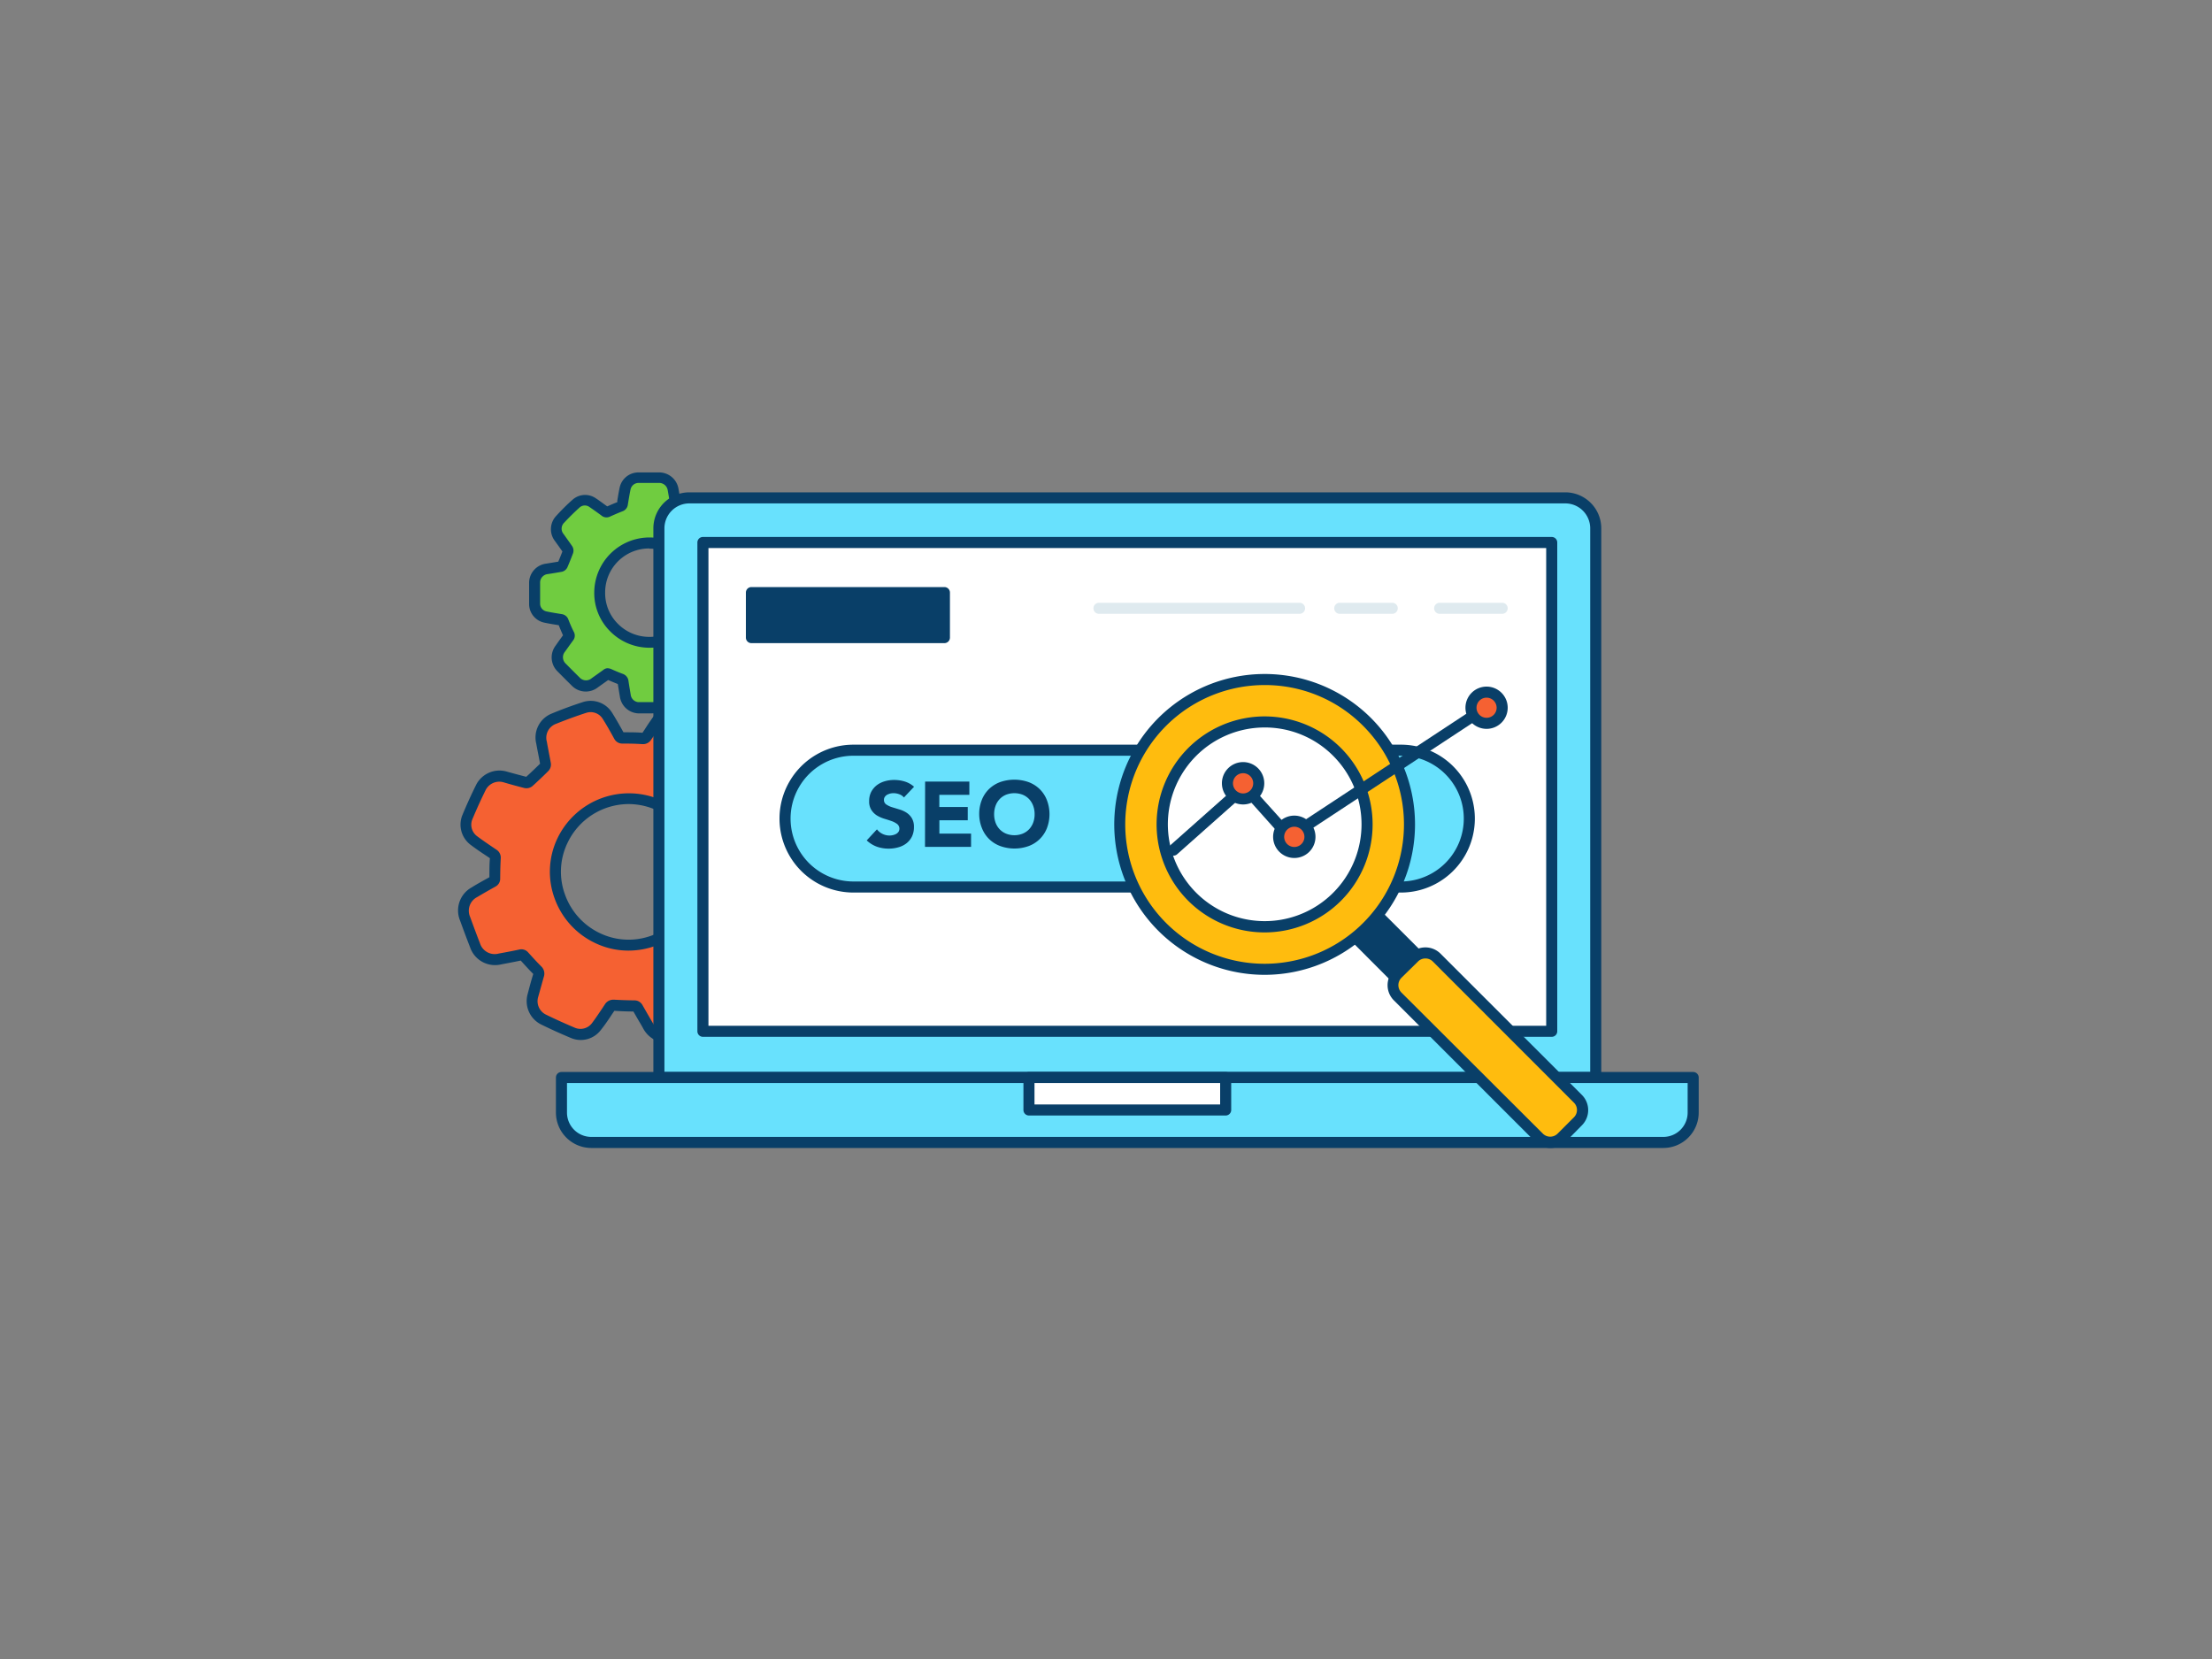 <svg xmlns="http://www.w3.org/2000/svg" viewBox="0 0 400 300"><rect x="0" y="0" width="400" height="300" fill="#808080" stroke="none"/><g id="_528_seo_outline" data-name="#528_seo_outline"><path d="M142.83,167.65a3.61,3.61,0,0,0-1.14-4.21c-1.1-.81-2.25-1.57-3.39-2.33a.87.87,0,0,1-.46-.93c.08-1.16.11-2.31.12-3.47a.7.7,0,0,1,.4-.71c1.21-.68,2.43-1.35,3.6-2.1a3.55,3.55,0,0,0,1.51-4.09c-.56-1.75-1.24-3.46-1.89-5.19a3.79,3.79,0,0,0-4.52-2.58c-1.22.22-2.44.45-3.65.7a.7.7,0,0,1-.78-.26c-.82-.94-1.69-1.85-2.56-2.74a.7.7,0,0,1-.22-.79c.34-1.22.66-2.42,1-3.64a3.76,3.76,0,0,0-1.93-4.42c-1.72-.83-3.47-1.62-5.22-2.37a3.63,3.63,0,0,0-4.34,1.14c-.86,1.13-1.63,2.33-2.43,3.52a.73.73,0,0,1-.73.36c-1.2-.07-2.41-.1-3.62-.1a.63.63,0,0,1-.66-.38c-.67-1.2-1.34-2.4-2.07-3.57a3.58,3.58,0,0,0-4.11-1.56c-1.88.61-3.74,1.29-5.56,2a3.67,3.67,0,0,0-2.25,4.35c.24,1.28.51,2.56.73,3.85a.73.73,0,0,1-.18.54c-.92.91-1.85,1.79-2.81,2.66a.67.67,0,0,1-.56.15c-1.22-.3-2.43-.63-3.64-1A3.74,3.74,0,0,0,87,142.37c-.89,1.78-1.71,3.6-2.48,5.44A3.59,3.59,0,0,0,85.62,152c1.17.87,2.39,1.67,3.6,2.48a.74.74,0,0,1,.34.71c-.07,1.21-.1,2.43-.1,3.65a.63.63,0,0,1-.36.63c-1.12.62-2.23,1.25-3.32,1.9a3.78,3.78,0,0,0-1.69,4.77q.87,2.4,1.8,4.8a3.76,3.76,0,0,0,4.53,2.49c1.25-.23,2.5-.46,3.75-.73a.59.59,0,0,1,.64.24c.78.85,1.55,1.71,2.37,2.52a.83.83,0,0,1,.23.93c-.34,1.19-.66,2.38-1,3.59a3.7,3.7,0,0,0,1.79,4.34c1.8.9,3.63,1.72,5.48,2.5a3.6,3.6,0,0,0,4.2-1.17c.84-1.11,1.6-2.28,2.37-3.43a.82.82,0,0,1,.82-.42c1.2.08,2.4.12,3.61.13a.62.62,0,0,1,.62.37c.63,1.11,1.28,2.2,1.91,3.31a4,4,0,0,0,2,1.73,3.25,3.25,0,0,0,2.41.09c1.71-.58,3.4-1.22,5.09-1.86a3.81,3.81,0,0,0,2.62-4.6c-.23-1.22-.46-2.44-.71-3.66a.61.61,0,0,1,.24-.68c.9-.82,1.8-1.64,2.67-2.5a.72.72,0,0,1,.8-.2c1.21.34,2.42.67,3.64,1a3.75,3.75,0,0,0,4.43-1.89Q141.68,170.36,142.83,167.65Zm-34.64,2a13.24,13.24,0,1,1,17.55-6.53A13.24,13.24,0,0,1,108.19,169.69Z" fill="#f56132"/><path d="M120.53,188.6a4.39,4.39,0,0,1-1.72-.36,5,5,0,0,1-2.44-2.15c-.27-.49-.55-1-.83-1.44l-1-1.74c-1.3,0-2.4-.06-3.45-.12l-.42.62c-.62.94-1.26,1.9-2,2.82a4.55,4.55,0,0,1-5.38,1.49c-2-.84-3.82-1.66-5.55-2.52a4.71,4.71,0,0,1-2.31-5.49c.31-1.21.63-2.4,1-3.59-.82-.82-1.55-1.63-2.26-2.42-1.19.25-2.38.47-3.58.7A4.76,4.76,0,0,1,85,171.28c-.63-1.6-1.22-3.21-1.81-4.82a4.77,4.77,0,0,1,2.12-6c1-.63,2.11-1.23,3.19-1.83,0-1.34,0-2.43.09-3.44l-.59-.4c-1-.66-2-1.33-2.94-2.05a4.57,4.57,0,0,1-1.44-5.36c.83-2,1.65-3.79,2.5-5.5a4.74,4.74,0,0,1,5.63-2.32c1.14.31,2.27.62,3.41.91.82-.74,1.63-1.52,2.5-2.37-.11-.61-.23-1.23-.35-1.84s-.23-1.2-.34-1.8a4.65,4.65,0,0,1,2.84-5.44c1.81-.76,3.71-1.45,5.65-2.08a4.56,4.56,0,0,1,5.26,2c.69,1.1,1.33,2.25,1.95,3.35l.07.13c1.32,0,2.41,0,3.44.09l.38-.57c.64-1,1.31-2,2-2.9a4.63,4.63,0,0,1,5.53-1.46c1.94.83,3.66,1.62,5.26,2.39a4.76,4.76,0,0,1,2.47,5.57q-.47,1.77-1,3.54c1,1,1.76,1.84,2.47,2.64,1.21-.25,2.39-.47,3.57-.69a4.81,4.81,0,0,1,5.64,3.22l.5,1.33c.48,1.27,1,2.58,1.4,3.91a4.57,4.57,0,0,1-1.92,5.23c-1.06.68-2.18,1.31-3.25,1.91l-.29.16c0,1.35-.06,2.43-.13,3.44h0c1.23.82,2.36,1.57,3.45,2.38a4.58,4.58,0,0,1,1.47,5.41h0c-.85,2-1.65,3.74-2.46,5.39a4.75,4.75,0,0,1-5.58,2.42c-1.19-.3-2.38-.63-3.57-1-.91.89-1.81,1.71-2.52,2.35.24,1.18.47,2.34.69,3.51a4.85,4.85,0,0,1-3.25,5.73l-.4.15c-1.57.59-3.14,1.17-4.72,1.72A4.35,4.35,0,0,1,120.53,188.6ZM111,180.78h.14c1.08.06,2.21.1,3.57.12a1.64,1.64,0,0,1,1.49.89l1.06,1.85.84,1.44a3,3,0,0,0,1.49,1.31,2.3,2.3,0,0,0,1.69.07c1.56-.54,3.12-1.12,4.67-1.71l.39-.14a2.84,2.84,0,0,0,2-3.5c-.23-1.2-.46-2.41-.71-3.63a1.62,1.62,0,0,1,.55-1.63c.73-.66,1.69-1.53,2.64-2.47a1.75,1.75,0,0,1,1.77-.45c1.2.35,2.41.68,3.62,1a2.74,2.74,0,0,0,3.28-1.36c.8-1.63,1.59-3.37,2.42-5.31h0a2.6,2.6,0,0,0-.82-3c-1.06-.78-2.19-1.53-3.34-2.29a1.88,1.88,0,0,1-.91-1.85c.07-1,.11-2.08.12-3.39a1.68,1.68,0,0,1,.91-1.58l.4-.22c1-.59,2.14-1.2,3.15-1.85a2.56,2.56,0,0,0,1.1-2.94c-.41-1.28-.9-2.57-1.37-3.81l-.5-1.35a2.82,2.82,0,0,0-3.41-1.94c-1.21.22-2.42.45-3.63.7a1.67,1.67,0,0,1-1.72-.57c-.74-.84-1.57-1.72-2.54-2.71a1.69,1.69,0,0,1-.47-1.76c.34-1.21.67-2.41,1-3.62a2.75,2.75,0,0,0-1.4-3.27c-1.58-.76-3.27-1.53-5.18-2.36a2.66,2.66,0,0,0-3.15.84c-.67.89-1.32,1.86-1.94,2.8l-.45.66a1.73,1.73,0,0,1-1.61.81c-1.08-.07-2.21-.1-3.57-.1h0a1.62,1.62,0,0,1-1.52-.9l-.14-.25c-.6-1.09-1.23-2.21-1.9-3.27a2.57,2.57,0,0,0-3-1.14c-1.88.61-3.73,1.29-5.49,2a2.67,2.67,0,0,0-1.64,3.24c.1.6.22,1.19.33,1.78s.27,1.39.39,2.08a1.67,1.67,0,0,1-.45,1.42c-1,1-1.93,1.87-2.84,2.7a1.71,1.71,0,0,1-1.5.38c-1.21-.31-2.43-.64-3.65-1a2.77,2.77,0,0,0-3.31,1.29c-.83,1.67-1.63,3.43-2.45,5.38a2.58,2.58,0,0,0,.81,3c.91.69,1.89,1.35,2.84,2l.71.48a1.69,1.69,0,0,1,.78,1.57c-.06,1.07-.09,2.21-.1,3.62a1.6,1.6,0,0,1-.87,1.49c-1.11.62-2.21,1.24-3.29,1.89A2.77,2.77,0,0,0,85,165.78c.58,1.59,1.17,3.19,1.79,4.78a2.79,2.79,0,0,0,3.41,1.87c1.25-.23,2.49-.46,3.74-.73a1.62,1.62,0,0,1,1.58.54c.75.83,1.52,1.68,2.33,2.49a1.8,1.8,0,0,1,.49,1.91c-.34,1.19-.66,2.37-1,3.57a2.7,2.7,0,0,0,1.26,3.2c1.69.84,3.47,1.64,5.43,2.47a2.61,2.61,0,0,0,3-.84c.67-.89,1.29-1.83,1.9-2.73l.44-.67A1.78,1.78,0,0,1,111,180.78Zm31.82-13.13h0ZM95,140.61s0,0,0,0Zm.3-.05h0Zm18.35,31.34a13.89,13.89,0,0,1-5.9-1.31h0a14.25,14.25,0,0,1-7.45-8.11,14,14,0,0,1,.45-10.77,14.33,14.33,0,0,1,18.84-7,14.27,14.27,0,0,1,7.05,18.87,14.33,14.33,0,0,1-13,8.32Zm0-26.5a12.27,12.27,0,0,0-11.09,7.16,12,12,0,0,0-.38,9.24,12.3,12.3,0,0,0,6.42,7h0a12,12,0,0,0,9.26.37,12.25,12.25,0,0,0,7-6.41,12.27,12.27,0,0,0-6.06-16.22A12.32,12.32,0,0,0,113.66,145.4Z" fill="#093f68"/><path d="M138.25,105.14a2.45,2.45,0,0,0-1.89-2.28c-.91-.19-1.83-.34-2.75-.48a.6.6,0,0,1-.54-.45c-.28-.74-.59-1.46-.9-2.17a.46.46,0,0,1,0-.55c.56-.76,1.13-1.52,1.64-2.32a2.41,2.41,0,0,0-.22-2.94c-.84-.93-1.74-1.79-2.63-2.68a2.57,2.57,0,0,0-3.51-.32c-.69.48-1.38,1-2.06,1.46a.47.47,0,0,1-.55.06c-.78-.35-1.57-.67-2.36-1a.45.45,0,0,1-.35-.42c-.14-.85-.27-1.68-.42-2.52a2.56,2.56,0,0,0-2.43-2.19c-1.3,0-2.6,0-3.9,0a2.47,2.47,0,0,0-2.35,1.93c-.21.94-.35,1.9-.51,2.85a.49.49,0,0,1-.35.43c-.76.3-1.51.62-2.26,1a.42.42,0,0,1-.52,0c-.75-.55-1.5-1.11-2.28-1.62a2.41,2.41,0,0,0-3,.19c-1,.9-2,1.85-2.86,2.83a2.49,2.49,0,0,0-.17,3.31c.51.73,1,1.44,1.53,2.17a.49.49,0,0,1,0,.39c-.32.82-.64,1.63-1,2.43a.49.49,0,0,1-.31.25c-.83.16-1.67.29-2.51.43a2.54,2.54,0,0,0-2.26,2.37q-.06,2,0,4a2.43,2.43,0,0,0,1.87,2.26c1,.22,1.94.36,2.92.53a.47.47,0,0,1,.4.33c.3.77.63,1.53,1,2.29a.44.44,0,0,1,0,.49c-.52.7-1,1.4-1.52,2.1a2.57,2.57,0,0,0,.3,3.42c.81.83,1.62,1.65,2.46,2.46a2.55,2.55,0,0,0,3.49.27c.71-.5,1.42-1,2.12-1.51a.39.39,0,0,1,.45,0c.72.32,1.44.63,2.18.9a.54.54,0,0,1,.4.51c.12.83.26,1.65.41,2.49a2.51,2.51,0,0,0,2.32,2.17c1.37,0,2.73,0,4.09,0a2.45,2.45,0,0,0,2.27-1.9c.2-.92.34-1.85.49-2.78a.56.56,0,0,1,.39-.49c.77-.29,1.52-.6,2.26-.94a.42.42,0,0,1,.49.06c.7.51,1.41,1,2.11,1.5a2.67,2.67,0,0,0,1.7.52,2.2,2.2,0,0,0,1.51-.62c.89-.84,1.76-1.71,2.63-2.58a2.6,2.6,0,0,0,.32-3.58c-.49-.69-1-1.37-1.47-2a.44.44,0,0,1-.05-.49c.33-.76.65-1.52,1-2.3a.48.48,0,0,1,.44-.34q1.26-.19,2.52-.42a2.54,2.54,0,0,0,2.21-2.41Q138.3,107.14,138.25,105.14Zm-20.82,11a9,9,0,1,1,9-9A9,9,0,0,1,117.43,116.13Z" fill="#70cc40"/><path d="M117.38,129c-.69,0-1.36,0-2,0a3.52,3.52,0,0,1-3.28-3c-.13-.77-.26-1.54-.38-2.31-.6-.23-1.2-.49-1.74-.72l-1.87,1.33a3.54,3.54,0,0,1-4.77-.37c-.84-.82-1.66-1.65-2.48-2.48a3.54,3.54,0,0,1-.4-4.68c.44-.64.89-1.26,1.35-1.89-.27-.6-.53-1.21-.77-1.82l-.28-.05c-.8-.13-1.62-.26-2.43-.44a3.45,3.45,0,0,1-2.65-3.21c0-1.47,0-2.81,0-4.12a3.53,3.53,0,0,1,3.1-3.32c.73-.12,1.46-.23,2.18-.36.26-.62.51-1.22.74-1.84l-.63-.89-.72-1a3.5,3.5,0,0,1,.25-4.56c.91-1,1.9-2,2.92-2.89a3.41,3.41,0,0,1,4.2-.29c.72.47,1.4,1,2.09,1.48.61-.27,1.21-.53,1.82-.77l0-.29c.13-.78.26-1.58.43-2.37a3.47,3.47,0,0,1,3.31-2.71c1.44,0,2.73,0,3.94,0a3.55,3.55,0,0,1,3.39,3c.14.76.26,1.52.38,2.28.73.28,1.36.55,1.94.8l1.86-1.32a3.58,3.58,0,0,1,4.8.43l.7.7c.65.64,1.32,1.31,2,2a3.46,3.46,0,0,1,.32,4.17c-.47.72-1,1.41-1.47,2.09l0,0c.3.68.55,1.27.76,1.84.93.14,1.77.28,2.63.46a3.45,3.45,0,0,1,2.68,3.24h0c0,1.45,0,2.77,0,4a3.56,3.56,0,0,1-3,3.37l-2.29.38c-.24.61-.5,1.22-.76,1.83.44.6.87,1.21,1.3,1.83a3.58,3.58,0,0,1-.43,4.86l-.24.25c-.8.79-1.59,1.58-2.4,2.35a3.25,3.25,0,0,1-2.17.89,3.78,3.78,0,0,1-2.31-.7l-.93-.66-1-.68c-.67.29-1.26.54-1.83.76l-.06.31c-.12.76-.24,1.54-.42,2.32a3.41,3.41,0,0,1-3.21,2.68C118.78,129,118.07,129,117.38,129Zm-7.52-8.16a1.77,1.77,0,0,1,.62.13c.7.31,1.41.62,2.12.88a1.54,1.54,0,0,1,1.05,1.29c.12.83.26,1.65.4,2.47a1.53,1.53,0,0,0,1.38,1.36c1.28,0,2.59,0,4,0a1.43,1.43,0,0,0,1.32-1.11c.16-.73.28-1.47.4-2.2l.09-.54a1.52,1.52,0,0,1,1-1.25c.68-.26,1.38-.55,2.22-.92a1.42,1.42,0,0,1,1.5.17l1.15.83.94.66a1.72,1.72,0,0,0,1.09.33,1.19,1.19,0,0,0,.85-.35c.79-.75,1.57-1.53,2.35-2.31l.25-.25a1.62,1.62,0,0,0,.21-2.3c-.48-.68-1-1.35-1.46-2a1.44,1.44,0,0,1-.15-1.49c.32-.74.64-1.48.93-2.24a1.46,1.46,0,0,1,1.21-1l2.51-.41a1.56,1.56,0,0,0,1.38-1.46c0-1.23,0-2.51,0-3.93a1.45,1.45,0,0,0-1.1-1.33c-.86-.18-1.73-.32-2.69-.47a1.59,1.59,0,0,1-1.33-1.1c-.24-.63-.52-1.3-.88-2.11a1.45,1.45,0,0,1,.16-1.55l.2-.27c.47-.65,1-1.32,1.39-2a1.4,1.4,0,0,0-.11-1.73c-.6-.66-1.26-1.31-1.89-2l-.7-.7a1.58,1.58,0,0,0-2.24-.2c-.68.47-1.37,1-2,1.45a1.47,1.47,0,0,1-1.55.16c-.76-.34-1.53-.65-2.31-.95a1.46,1.46,0,0,1-1-1.2c-.13-.84-.27-1.68-.42-2.51a1.56,1.56,0,0,0-1.47-1.36c-1.18,0-2.44,0-3.85,0a1.48,1.48,0,0,0-1.4,1.15c-.16.73-.28,1.47-.41,2.25l-.09.55a1.46,1.46,0,0,1-1,1.19c-.74.29-1.48.61-2.21.94a1.42,1.42,0,0,1-1.53-.16l-.14-.11c-.69-.5-1.38-1-2.09-1.48a1.41,1.41,0,0,0-1.74.1c-1,.9-1.94,1.83-2.81,2.77a1.5,1.5,0,0,0-.08,2.06l.71,1c.28.39.56.78.83,1.18a1.47,1.47,0,0,1,.15,1.29c-.32.85-.65,1.67-1,2.49a1.47,1.47,0,0,1-1,.84c-.84.15-1.69.29-2.54.42a1.55,1.55,0,0,0-1.41,1.42c0,1.26,0,2.57,0,4a1.44,1.44,0,0,0,1.09,1.32c.76.17,1.54.29,2.31.42l.55.09a1.48,1.48,0,0,1,1.17,1c.3.76.62,1.51,1,2.25a1.39,1.39,0,0,1-.14,1.48c-.52.7-1,1.39-1.51,2.09a1.57,1.57,0,0,0,.19,2.15c.81.82,1.62,1.64,2.44,2.44a1.57,1.57,0,0,0,2.23.17l2.09-1.49A1.35,1.35,0,0,1,109.86,120.83Zm14.93,1.87h0Zm8.26-7.71h0Zm-32.22-13.22,0,0Zm.42-.32h0ZM110,91.67Zm1.55-.69h0Zm11.29-.43Zm-5.35,26.58h-.08a10,10,0,0,1-7.11-3,9.75,9.75,0,0,1-2.84-7,10,10,0,0,1,10-9.94h0a10,10,0,0,1,10,10,10,10,0,0,1-3,7.1A9.83,9.83,0,0,1,117.51,117.13Zm-.06-17.95a7.94,7.94,0,0,0-8,8,7.81,7.81,0,0,0,2.26,5.58,8,8,0,0,0,5.7,2.41h.07a7.82,7.82,0,0,0,5.52-2.28,8,8,0,0,0,2.41-5.68,8,8,0,0,0-8-8Z" fill="#093f68"/><path d="M124.65,90H283.06a5.51,5.51,0,0,1,5.51,5.51v99.31a0,0,0,0,1,0,0H119.15a0,0,0,0,1,0,0V95.54A5.51,5.51,0,0,1,124.65,90Z" fill="#68e1fd"/><path d="M288.56,195.85H119.15a1,1,0,0,1-1-1V95.54a6.51,6.51,0,0,1,6.5-6.51H283.06a6.51,6.51,0,0,1,6.5,6.51v99.31A1,1,0,0,1,288.56,195.85Zm-168.41-2H287.56V95.54a4.51,4.51,0,0,0-4.5-4.51H124.65a4.51,4.51,0,0,0-4.5,4.51Z" fill="#093f68"/><path d="M101.53,194.85H306.18a0,0,0,0,1,0,0v6.34a5.41,5.41,0,0,1-5.41,5.41H106.93a5.41,5.41,0,0,1-5.41-5.41v-6.34A0,0,0,0,1,101.53,194.85Z" fill="#68e1fd"/><path d="M300.78,207.59H106.93a6.41,6.41,0,0,1-6.4-6.4v-6.34a1,1,0,0,1,1-1H306.18a1,1,0,0,1,1,1v6.34A6.41,6.41,0,0,1,300.78,207.59ZM102.53,195.85v5.34a4.4,4.4,0,0,0,4.4,4.4H300.78a4.4,4.4,0,0,0,4.4-4.4v-5.34Z" fill="#093f68"/><rect x="186.07" y="194.85" width="35.58" height="5.87" fill="#fff"/><path d="M221.64,201.72H186.07a1,1,0,0,1-1-1v-5.87a1,1,0,0,1,1-1h35.57a1,1,0,0,1,1,1v5.87A1,1,0,0,1,221.64,201.72Zm-34.57-2h33.57v-3.87H187.07Z" fill="#093f68"/><rect x="127.11" y="98.1" width="153.49" height="88.39" fill="#fff"/><path d="M280.6,187.49H127.11a1,1,0,0,1-1-1V98.1a1,1,0,0,1,1-1H280.6a1,1,0,0,1,1,1v88.39A1,1,0,0,1,280.6,187.49Zm-152.49-2H279.6V99.1H128.11Z" fill="#093f68"/><rect x="142.01" y="135.66" width="123.69" height="24.74" rx="12.37" fill="#68e1fd"/><path d="M253.33,161.4h-99a13.37,13.37,0,0,1,0-26.74h99a13.37,13.37,0,0,1,0,26.74Zm-99-24.74a11.37,11.37,0,0,0,0,22.74h99a11.37,11.37,0,0,0,0-22.74Z" fill="#093f68"/><rect x="135.88" y="107.16" width="34.9" height="8.13" fill="#093f68"/><path d="M170.78,116.3h-34.9a1,1,0,0,1-1-1v-8.14a1,1,0,0,1,1-1h34.9a1,1,0,0,1,1,1v8.14A1,1,0,0,1,170.78,116.3Zm-33.9-2h32.9v-6.14h-32.9Z" fill="#093f68"/><rect x="247.82" y="160.77" width="5.67" height="20.57" transform="translate(-47.54 227.34) rotate(-45)" fill="#093f68"/><path d="M255.92,181.33a1,1,0,0,1-.71-.29l-14.54-14.55a1,1,0,0,1,0-1.41l4-4a1,1,0,0,1,1.42,0l14.54,14.54a1,1,0,0,1,0,1.42l-4,4A1,1,0,0,1,255.92,181.33Zm-13.13-15.54,13.13,13.12,2.6-2.59-13.13-13.13Z" fill="#093f68"/><circle cx="228.68" cy="149.08" r="26.2" fill="#ffbc0e"/><path d="M228.68,176.28a27.2,27.2,0,1,1,19.24-46.44h0a27.21,27.21,0,0,1-19.24,46.44Zm0-52.4a25.2,25.2,0,1,0,17.82,7.38h0A25,25,0,0,0,228.68,123.88Z" fill="#093f68"/><circle cx="228.68" cy="149.08" r="18.53" fill="#fff"/><path d="M228.68,168.61a19.53,19.53,0,1,1,13.81-33.34h0a19.53,19.53,0,0,1-13.81,33.34Zm0-37.06a17.51,17.51,0,1,0,12.4,5.13h0A17.43,17.43,0,0,0,228.68,131.55Z" fill="#093f68"/><rect x="264.09" y="168.5" width="9.94" height="41.91" rx="2.88" transform="translate(-55.16 245.74) rotate(-45)" fill="#ffbc0e"/><path d="M280.36,207.59a3.88,3.88,0,0,1-2.74-1.13L252.06,180.9a3.87,3.87,0,0,1,0-5.49l2.95-2.95a3.87,3.87,0,0,1,5.49,0L286.06,198a3.89,3.89,0,0,1,0,5.49h0l-2.95,3A3.9,3.9,0,0,1,280.36,207.59Zm-22.61-34.27a1.87,1.87,0,0,0-1.33.55l-3,2.95a1.89,1.89,0,0,0,0,2.66L279,205a1.89,1.89,0,0,0,2.66,0l2.95-2.95a1.87,1.87,0,0,0,0-2.66l-25.55-25.56A1.88,1.88,0,0,0,257.75,173.32Zm27.6,29.48h0Z" fill="#093f68"/><path d="M235,111H198.73a1,1,0,0,1,0-2H235a1,1,0,0,1,0,2Z" fill="#dfeaef"/><path d="M251.76,111h-9.49a1,1,0,0,1,0-2h9.49a1,1,0,0,1,0,2Z" fill="#dfeaef"/><path d="M271.64,111h-11.3a1,1,0,0,1,0-2h11.3a1,1,0,0,1,0,2Z" fill="#dfeaef"/><path d="M163.46,144.21a1.9,1.9,0,0,0-.86-.59,3.09,3.09,0,0,0-1-.19,2.93,2.93,0,0,0-.58.06,2.78,2.78,0,0,0-.57.21,1.22,1.22,0,0,0-.43.38.87.87,0,0,0-.17.56.93.93,0,0,0,.4.82,4,4,0,0,0,1,.49l1.31.4a5.1,5.1,0,0,1,1.31.57,3.15,3.15,0,0,1,1,1,3,3,0,0,1,.4,1.65,3.86,3.86,0,0,1-.37,1.72,3.58,3.58,0,0,1-1,1.22,4.18,4.18,0,0,1-1.45.71,6.27,6.27,0,0,1-1.75.24,6.39,6.39,0,0,1-2.13-.35,5.36,5.36,0,0,1-1.84-1.14l1.85-2a2.78,2.78,0,0,0,1,.82,2.84,2.84,0,0,0,1.26.3,3,3,0,0,0,.65-.08,2.49,2.49,0,0,0,.58-.22,1.31,1.31,0,0,0,.42-.39,1.08,1.08,0,0,0-.25-1.39,4,4,0,0,0-1-.53c-.41-.14-.86-.29-1.34-.43a6.12,6.12,0,0,1-1.33-.59,3.25,3.25,0,0,1-1-1,2.8,2.8,0,0,1-.4-1.59,3.57,3.57,0,0,1,.37-1.67,3.76,3.76,0,0,1,1-1.2,4.38,4.38,0,0,1,1.45-.72,5.88,5.88,0,0,1,1.68-.24,6.53,6.53,0,0,1,1.93.28,4.5,4.5,0,0,1,1.69.95Z" fill="#093f68"/><path d="M167.29,141.33h8v2.4h-5.43v2.2H175v2.4h-5.13v2.41h5.73v2.4h-8.33Z" fill="#093f68"/><path d="M177.07,147.23a6.84,6.84,0,0,1,.47-2.57,5.63,5.63,0,0,1,1.33-2,5.86,5.86,0,0,1,2-1.24,7.78,7.78,0,0,1,5.1,0,5.77,5.77,0,0,1,2,1.24,5.63,5.63,0,0,1,1.33,2,7.12,7.12,0,0,1,0,5.14A5.63,5.63,0,0,1,186,153a7.61,7.61,0,0,1-5.1,0,5.71,5.71,0,0,1-2-1.24,5.63,5.63,0,0,1-1.33-2A6.8,6.8,0,0,1,177.07,147.23Zm2.7,0a4.38,4.38,0,0,0,.26,1.53,3.51,3.51,0,0,0,.74,1.2,3.37,3.37,0,0,0,1.16.79,4.08,4.08,0,0,0,3,0,3.37,3.37,0,0,0,1.16-.79,3.51,3.51,0,0,0,.74-1.2,4.17,4.17,0,0,0,.26-1.53,4.22,4.22,0,0,0-.26-1.52,3.55,3.55,0,0,0-.74-1.21,3.37,3.37,0,0,0-1.16-.79,4.21,4.21,0,0,0-3,0,3.37,3.37,0,0,0-1.16.79,3.55,3.55,0,0,0-.74,1.21A4.45,4.45,0,0,0,179.77,147.23Z" fill="#093f68"/><path d="M212.15,154.73a1,1,0,0,1-.75-.34,1,1,0,0,1,.08-1.41l12.88-11.43a1,1,0,0,1,1.41.08l7.56,8.39,34.06-22.42a1,1,0,1,1,1.1,1.67l-34.78,22.89a1,1,0,0,1-1.3-.16L225,143.7l-12.14,10.78A1,1,0,0,1,212.15,154.73Z" fill="#093f68"/><circle cx="268.81" cy="127.98" r="2.82" fill="#f56132"/><path d="M268.81,131.8a3.82,3.82,0,1,1,3.83-3.82A3.82,3.82,0,0,1,268.81,131.8Zm0-5.64a1.82,1.82,0,1,0,1.83,1.82A1.83,1.83,0,0,0,268.81,126.16Z" fill="#093f68"/><circle cx="234.06" cy="151.33" r="2.82" fill="#f56132"/><path d="M234.06,155.15a3.83,3.83,0,1,1,3.82-3.82A3.82,3.82,0,0,1,234.06,155.15Zm0-5.65a1.83,1.83,0,1,0,1.82,1.83A1.82,1.82,0,0,0,234.06,149.5Z" fill="#093f68"/><circle cx="224.8" cy="141.65" r="2.82" fill="#f56132"/><path d="M224.8,145.47a3.83,3.83,0,1,1,3.82-3.82A3.82,3.82,0,0,1,224.8,145.47Zm0-5.65a1.83,1.83,0,1,0,1.82,1.83A1.82,1.82,0,0,0,224.8,139.82Z" fill="#093f68"/></g></svg>